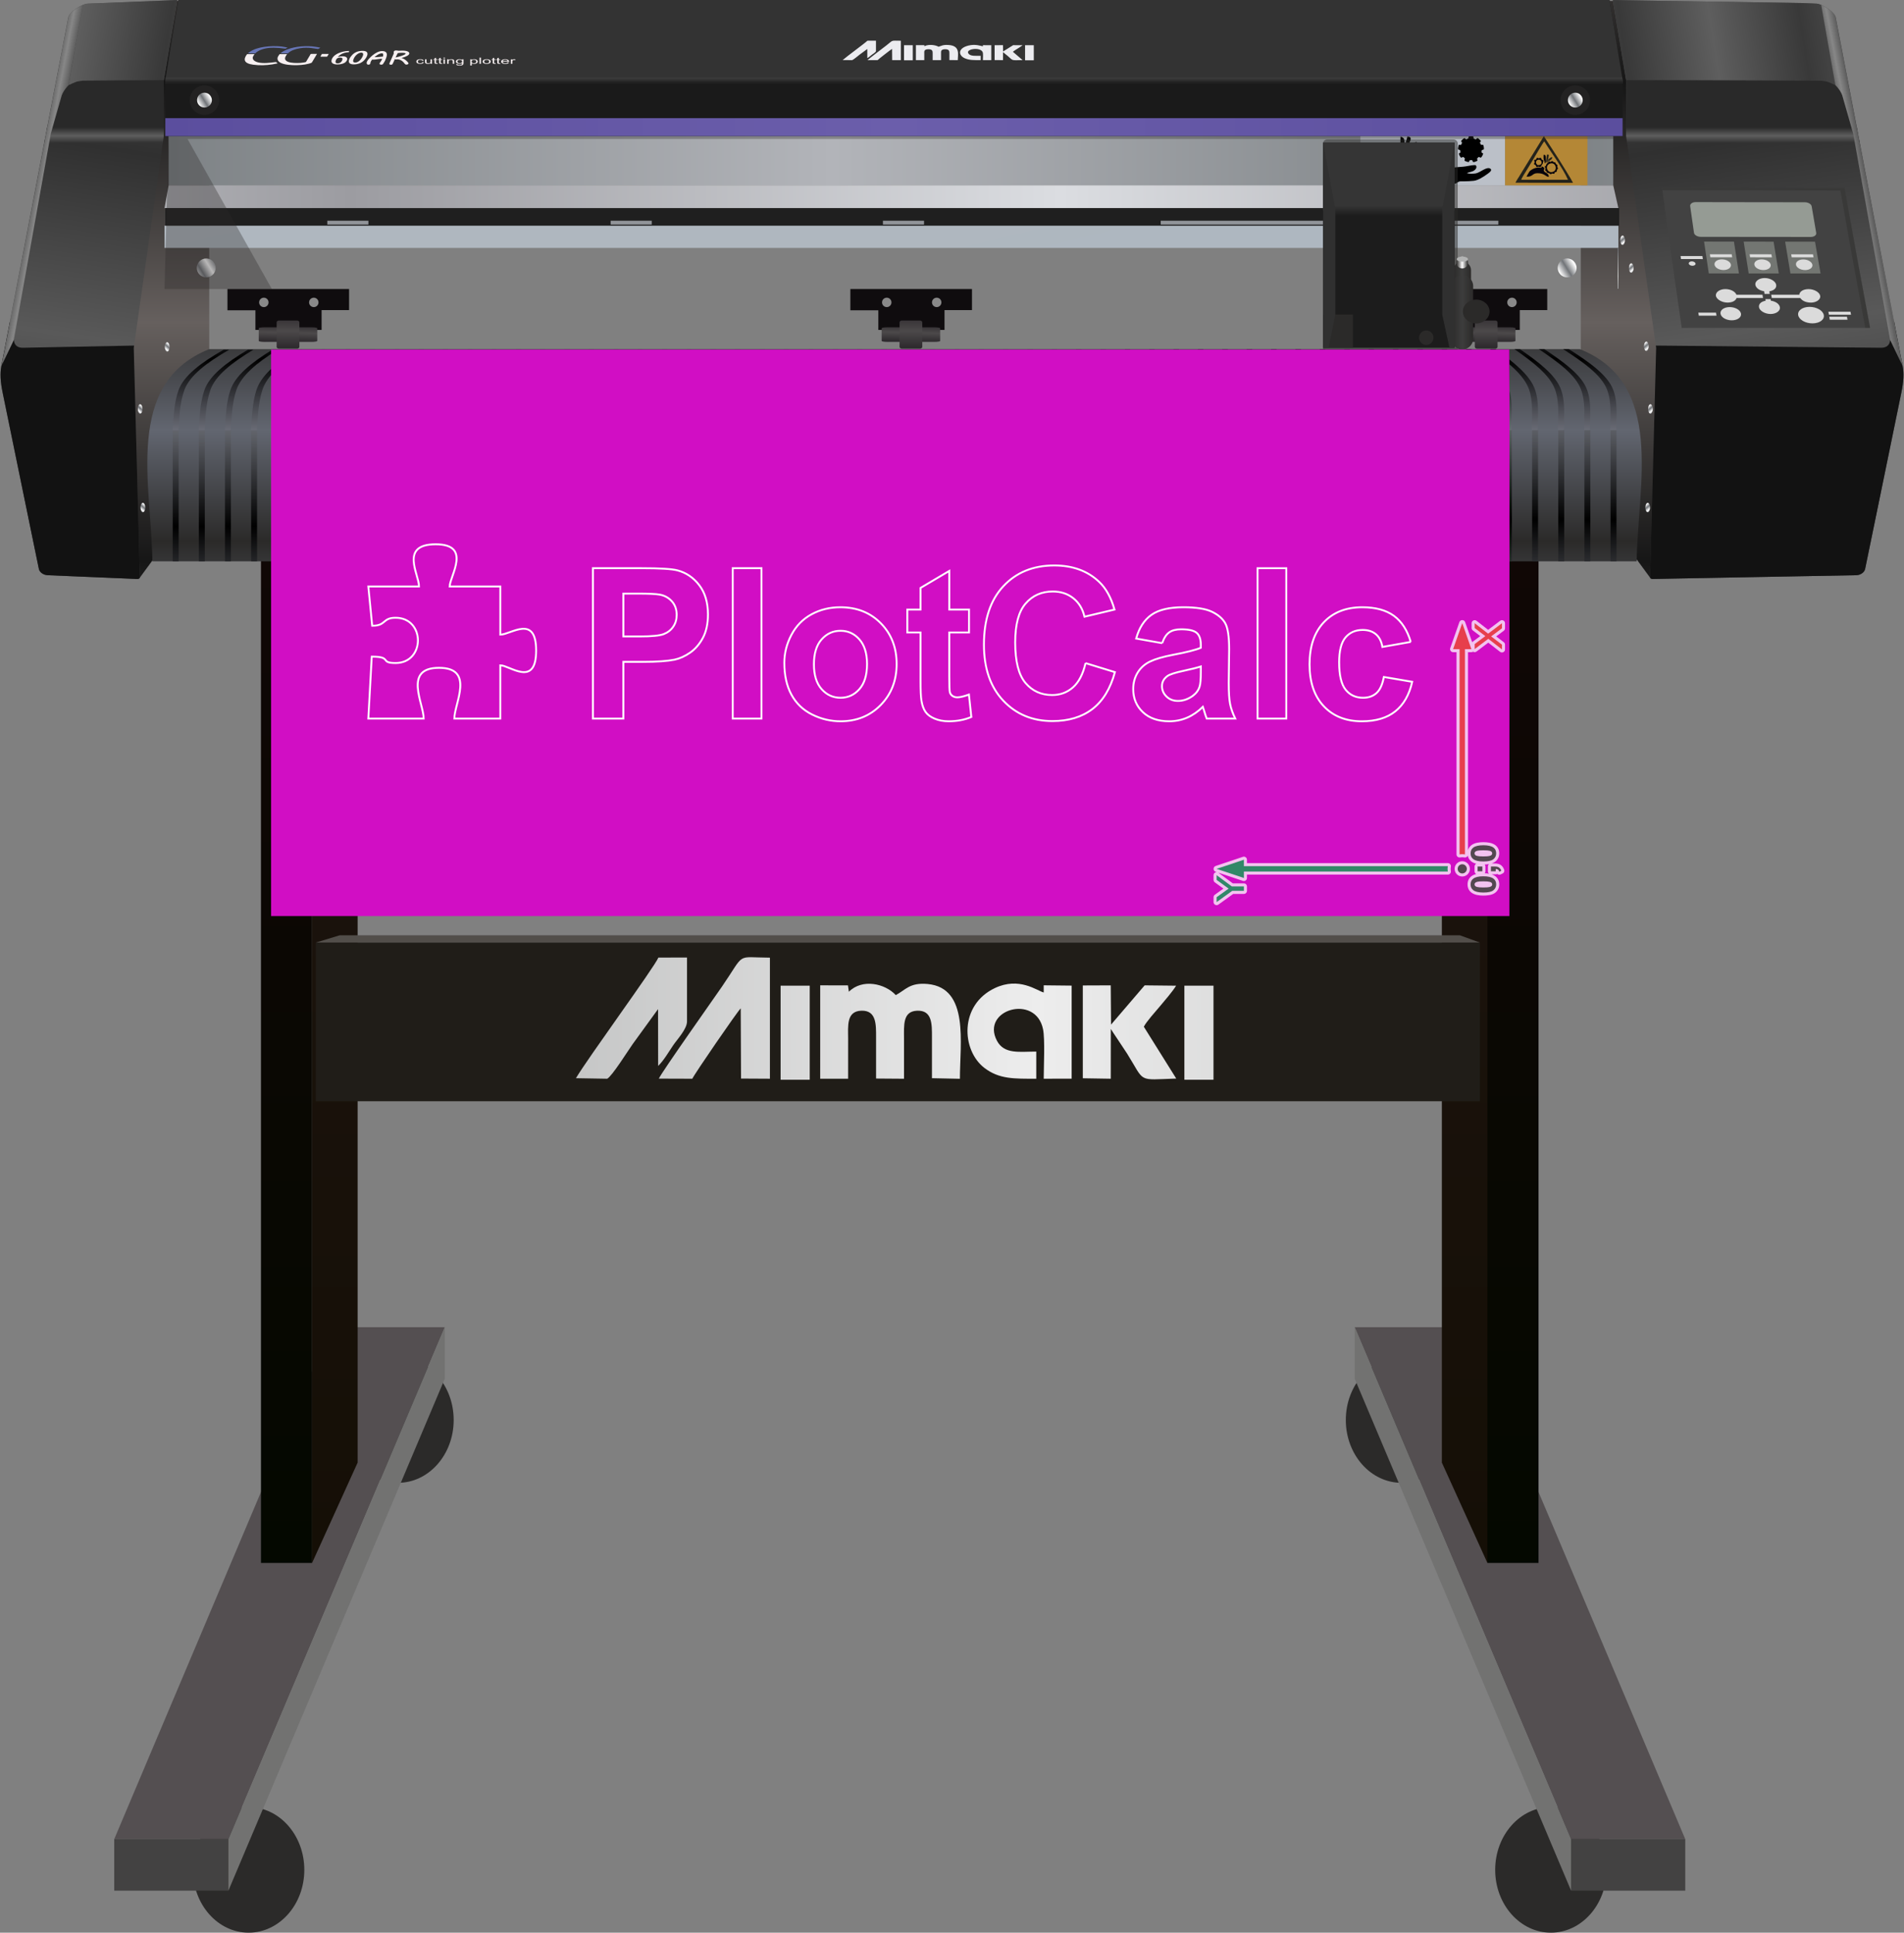 <!-- Creator: plotcalc.com 1000$ --><svg version="1.2" xmlns="http://www.w3.org/2000/svg" viewBox="-774604 -185067 1008611 1023365" xmlns:xlink="http://www.w3.org/1999/xlink"><rect x="-774604" y="-185067" width="1008611" height="1023365" fill="#808080" stroke="none"/><defs><linearGradient id="G1" x1="40403" x2="40403" y1="642521" y2="58735" spreadMethod="reflect" gradientUnits="userSpaceOnUse"><stop offset="0%" stop-color="rgba(4,8,0,1)"/><stop offset="100%" stop-color="rgba(17,7,6,1)"/></linearGradient><linearGradient id="G2" x1="13322" x2="13322" y1="642521" y2="58736" spreadMethod="reflect" gradientUnits="userSpaceOnUse"><stop offset="0%" stop-color="rgba(21,15,6,1)"/><stop offset="100%" stop-color="rgba(30,21,16,1)"/></linearGradient><linearGradient id="G3" x1="-636360" x2="-636360" y1="642521" y2="58735" spreadMethod="reflect" gradientUnits="userSpaceOnUse"><stop offset="0%" stop-color="rgba(4,8,0,1)"/><stop offset="100%" stop-color="rgba(17,7,6,1)"/></linearGradient><linearGradient id="G4" x1="-609279" x2="-609279" y1="642521" y2="58736" spreadMethod="reflect" gradientUnits="userSpaceOnUse"><stop offset="0%" stop-color="rgba(21,15,6,1)"/><stop offset="100%" stop-color="rgba(30,21,16,1)"/></linearGradient><linearGradient id="G5" x1="-524872" x2="-224751" y1="354210" y2="354210" spreadMethod="reflect" gradientUnits="userSpaceOnUse"><stop offset="0%" stop-color="rgba(189,190,190,1)"/><stop offset="100%" stop-color="rgba(237,237,237,1)"/></linearGradient><linearGradient id="G6" x1="92879" x2="92878" y1="112230" y2="-14477" spreadMethod="reflect" gradientUnits="userSpaceOnUse"><stop offset="0%" stop-color="rgba(22,22,22,1)"/><stop offset="100%" stop-color="rgba(102,96,94,1)"/></linearGradient><linearGradient id="G7" x1="-693864" x2="-693864" y1="112162" y2="-14546" spreadMethod="reflect" gradientUnits="userSpaceOnUse"><stop offset="0%" stop-color="rgba(22,22,22,1)"/><stop offset="100%" stop-color="rgba(102,96,94,1)"/></linearGradient><linearGradient id="G8" x1="37231" x2="-333763" y1="-101071" y2="-101071" spreadMethod="reflect" gradientUnits="userSpaceOnUse"><stop offset="0%" stop-color="rgba(123,128,131,1)"/><stop offset="100%" stop-color="rgba(178,180,185,1)"/></linearGradient><linearGradient id="G9" x1="-212725" x2="-588877" y1="-80891" y2="-80891" spreadMethod="reflect" gradientUnits="userSpaceOnUse"><stop offset="0%" stop-color="rgba(219,221,225,1)"/><stop offset="100%" stop-color="rgba(156,156,161,1)"/></linearGradient><linearGradient id="G10" x1="-271711" x2="-271711" y1="-38971" y2="-52729" spreadMethod="reflect" gradientUnits="userSpaceOnUse"><stop offset="0%" stop-color="rgba(213,214,212,1)"/><stop offset="100%" stop-color="rgba(112,115,119,1)"/></linearGradient><linearGradient id="G11" x1="-191456" x2="-382343" y1="185778" y2="-592342" spreadMethod="reflect" gradientUnits="userSpaceOnUse"><stop offset="0%" stop-color="rgba(172,183,193,1)"/><stop offset="100%" stop-color="rgba(180,183,188,1)"/></linearGradient><linearGradient id="G12" x1="-604938" x2="-608828" y1="-44261" y2="-41865" spreadMethod="reflect" gradientUnits="userSpaceOnUse"><stop offset="0%" stop-color="rgba(113,116,120,1)"/><stop offset="100%" stop-color="rgba(254,254,254,1)"/></linearGradient><linearGradient id="G13" x1="54647" x2="50756" y1="-44261" y2="-41865" spreadMethod="reflect" gradientUnits="userSpaceOnUse"><stop offset="0%" stop-color="rgba(113,116,120,1)"/><stop offset="100%" stop-color="rgba(254,254,254,1)"/></linearGradient><linearGradient id="G14" x1="-712742" x2="-727359" y1="-105766" y2="-6155" spreadMethod="reflect" gradientUnits="userSpaceOnUse"><stop offset="0%" stop-color="rgba(48,48,48,1)"/><stop offset="100%" stop-color="rgba(89,89,89,1)"/></linearGradient><linearGradient id="G15" x1="-718175" x2="-718174" y1="-117694" y2="-113183" spreadMethod="reflect" gradientUnits="userSpaceOnUse"><stop offset="0%" stop-color="rgba(41,41,41,1)"/><stop offset="100%" stop-color="rgba(94,94,94,1)"/></linearGradient><linearGradient id="G16" x1="-687363" x2="-733907" y1="-157174" y2="-164547" spreadMethod="reflect" gradientUnits="userSpaceOnUse"><stop offset="0%" stop-color="rgba(57,57,57,1)"/><stop offset="100%" stop-color="rgba(94,94,94,1)"/></linearGradient><linearGradient id="G17" x1="-734524" x2="-738569" y1="-161207" y2="-161969" spreadMethod="reflect" gradientUnits="userSpaceOnUse"><stop offset="0%" stop-color="rgba(94,94,94,1)"/><stop offset="100%" stop-color="rgba(135,135,135,1)"/></linearGradient><linearGradient id="G18" x1="111711" x2="126328" y1="-105766" y2="-6155" spreadMethod="reflect" gradientUnits="userSpaceOnUse"><stop offset="0%" stop-color="rgba(48,48,48,1)"/><stop offset="100%" stop-color="rgba(89,89,89,1)"/></linearGradient><linearGradient id="G19" x1="117144" x2="117144" y1="-117694" y2="-113183" spreadMethod="reflect" gradientUnits="userSpaceOnUse"><stop offset="0%" stop-color="rgba(41,41,41,1)"/><stop offset="100%" stop-color="rgba(94,94,94,1)"/></linearGradient><linearGradient id="G20" x1="86332" x2="132876" y1="-157174" y2="-164547" spreadMethod="reflect" gradientUnits="userSpaceOnUse"><stop offset="0%" stop-color="rgba(57,57,57,1)"/><stop offset="100%" stop-color="rgba(94,94,94,1)"/></linearGradient><linearGradient id="G21" x1="133493" x2="137538" y1="-161207" y2="-161969" spreadMethod="reflect" gradientUnits="userSpaceOnUse"><stop offset="0%" stop-color="rgba(94,94,94,1)"/><stop offset="100%" stop-color="rgba(135,135,135,1)"/></linearGradient><linearGradient id="G22" x1="-687023" x2="-301037" y1="-117752" y2="-117753" spreadMethod="reflect" gradientUnits="userSpaceOnUse"><stop offset="0%" stop-color="rgba(91,78,158,1)"/><stop offset="100%" stop-color="rgba(107,94,171,1)"/></linearGradient><linearGradient id="G23" x1="-595213" x2="-595213" y1="-185067" y2="-144369" spreadMethod="reflect" gradientUnits="userSpaceOnUse"><stop offset="0%" stop-color="rgba(51,51,51,1)"/><stop offset="100%" stop-color="rgba(51,51,51,1)"/></linearGradient><linearGradient id="G24" x1="-380295" x2="-380295" y1="-140799" y2="-143661" spreadMethod="reflect" gradientUnits="userSpaceOnUse"><stop offset="0%" stop-color="rgba(26,26,26,1)"/><stop offset="100%" stop-color="rgba(59,59,59,1)"/></linearGradient><linearGradient id="G25" x1="-667021" x2="-670074" y1="-132881" y2="-131001" spreadMethod="reflect" gradientUnits="userSpaceOnUse"><stop offset="0%" stop-color="rgba(113,116,120,1)"/><stop offset="100%" stop-color="rgba(254,254,254,1)"/></linearGradient><linearGradient id="G26" x1="59159" x2="56106" y1="-132881" y2="-131001" spreadMethod="reflect" gradientUnits="userSpaceOnUse"><stop offset="0%" stop-color="rgba(113,116,120,1)"/><stop offset="100%" stop-color="rgba(254,254,254,1)"/></linearGradient><linearGradient id="G27" x1="-294023" x2="-293852" y1="-8946" y2="-15701" spreadMethod="reflect" gradientUnits="userSpaceOnUse"><stop offset="0%" stop-color="rgba(76,73,74,1)"/><stop offset="100%" stop-color="rgba(31,27,32,1)"/></linearGradient><linearGradient id="G28" x1="-292823" x2="-292756" y1="-9906" y2="-22921" spreadMethod="reflect" gradientUnits="userSpaceOnUse"><stop offset="0%" stop-color="rgba(76,73,74,1)"/><stop offset="100%" stop-color="rgba(31,27,32,1)"/></linearGradient><linearGradient id="G29" x1="-623997" x2="-623826" y1="-8946" y2="-15701" spreadMethod="reflect" gradientUnits="userSpaceOnUse"><stop offset="0%" stop-color="rgba(76,73,74,1)"/><stop offset="100%" stop-color="rgba(31,27,32,1)"/></linearGradient><linearGradient id="G30" x1="-622797" x2="-622731" y1="-9906" y2="-22921" spreadMethod="reflect" gradientUnits="userSpaceOnUse"><stop offset="0%" stop-color="rgba(76,73,74,1)"/><stop offset="100%" stop-color="rgba(31,27,32,1)"/></linearGradient><linearGradient id="G31" x1="10714" x2="10885" y1="-8946" y2="-15701" spreadMethod="reflect" gradientUnits="userSpaceOnUse"><stop offset="0%" stop-color="rgba(76,73,74,1)"/><stop offset="100%" stop-color="rgba(31,27,32,1)"/></linearGradient><linearGradient id="G32" x1="11914" x2="11980" y1="-9906" y2="-22921" spreadMethod="reflect" gradientUnits="userSpaceOnUse"><stop offset="0%" stop-color="rgba(76,73,74,1)"/><stop offset="100%" stop-color="rgba(31,27,32,1)"/></linearGradient><linearGradient id="G33" x1="-761066" x2="-761065" y1="42645" y2="-16113" spreadMethod="reflect" gradientUnits="userSpaceOnUse"><stop offset="0%" stop-color="rgba(98,102,112,1)"/><stop offset="100%" stop-color="rgba(43,42,41,1)"/></linearGradient><linearGradient id="G34" x1="-1555570" x2="-1555852" y1="98001" y2="40332" spreadMethod="reflect" gradientUnits="userSpaceOnUse"><stop offset="0%" stop-color="rgba(0,0,0,1)"/><stop offset="100%" stop-color="rgba(111,114,122,1)"/></linearGradient><linearGradient id="G35" x1="-660207" x2="-660207" y1="5118" y2="42532" spreadMethod="reflect" gradientUnits="userSpaceOnUse"><stop offset="0%" stop-color="rgba(0,0,0,1)"/><stop offset="100%" stop-color="rgba(105,107,117,1)"/></linearGradient><linearGradient id="G36" x1="-700589" x2="-701555" y1="30943" y2="32133" spreadMethod="reflect" gradientUnits="userSpaceOnUse"><stop offset="0%" stop-color="rgba(113,116,120,1)"/><stop offset="100%" stop-color="rgba(254,254,254,1)"/></linearGradient><linearGradient id="G37" x1="-699139" x2="-700105" y1="83147" y2="84338" spreadMethod="reflect" gradientUnits="userSpaceOnUse"><stop offset="0%" stop-color="rgba(113,116,120,1)"/><stop offset="100%" stop-color="rgba(254,254,254,1)"/></linearGradient><linearGradient id="G38" x1="-686275" x2="-687241" y1="-1896" y2="-706" spreadMethod="reflect" gradientUnits="userSpaceOnUse"><stop offset="0%" stop-color="rgba(113,116,120,1)"/><stop offset="100%" stop-color="rgba(254,254,254,1)"/></linearGradient><linearGradient id="G39" x1="99921" x2="100888" y1="30943" y2="32133" spreadMethod="reflect" gradientUnits="userSpaceOnUse"><stop offset="0%" stop-color="rgba(113,116,120,1)"/><stop offset="100%" stop-color="rgba(254,254,254,1)"/></linearGradient><linearGradient id="G40" x1="98471" x2="99438" y1="83147" y2="84338" spreadMethod="reflect" gradientUnits="userSpaceOnUse"><stop offset="0%" stop-color="rgba(113,116,120,1)"/><stop offset="100%" stop-color="rgba(254,254,254,1)"/></linearGradient><linearGradient id="G41" x1="97741" x2="98707" y1="-2244" y2="-1053" spreadMethod="reflect" gradientUnits="userSpaceOnUse"><stop offset="0%" stop-color="rgba(113,116,120,1)"/><stop offset="100%" stop-color="rgba(254,254,254,1)"/></linearGradient><linearGradient id="G42" x1="89770" x2="90737" y1="-43677" y2="-42486" spreadMethod="reflect" gradientUnits="userSpaceOnUse"><stop offset="0%" stop-color="rgba(113,116,120,1)"/><stop offset="100%" stop-color="rgba(254,254,254,1)"/></linearGradient><linearGradient id="G43" x1="85167" x2="86133" y1="-58373" y2="-57183" spreadMethod="reflect" gradientUnits="userSpaceOnUse"><stop offset="0%" stop-color="rgba(113,116,120,1)"/><stop offset="100%" stop-color="rgba(254,254,254,1)"/></linearGradient><linearGradient id="G44" x1="-41748" x2="-41747" y1="-70886" y2="-76222" spreadMethod="reflect" gradientUnits="userSpaceOnUse"><stop offset="0%" stop-color="rgba(28,28,28,1)"/><stop offset="100%" stop-color="rgba(53,53,53,1)"/></linearGradient><linearGradient id="G45" x1="-4648" x2="0" y1="-37309" y2="-37309" spreadMethod="reflect" gradientUnits="userSpaceOnUse"><stop offset="0%" stop-color="rgba(43,42,41,1)"/><stop offset="100%" stop-color="rgba(61,61,61,1)"/></linearGradient><linearGradient id="G46" x1="-5781" x2="0" y1="-19692" y2="-19692" spreadMethod="reflect" gradientUnits="userSpaceOnUse"><stop offset="0%" stop-color="rgba(43,42,41,1)"/><stop offset="100%" stop-color="rgba(61,61,61,1)"/></linearGradient><linearGradient id="G47" x1="-3042" x2="0" y1="-46064" y2="-46064" spreadMethod="reflect" gradientUnits="userSpaceOnUse"><stop offset="0%" stop-color="rgba(43,42,41,1)"/><stop offset="100%" stop-color="rgba(254,254,254,1)"/></linearGradient><linearGradient id="GS1" x1="0" x2="0" y1="0" y2="25000" gradientUnits="userSpaceOnUse"><stop offset="25%" stop-color="rgba(0,0,0,.2)"/><stop offset="100%" stop-color="rgba(0,0,0,0)"/></linearGradient><linearGradient id="GS2" x1="0" x2="0" y1="300000" y2="100000" gradientUnits="userSpaceOnUse"><stop offset="0%" stop-color="rgba(0,0,0,.1)"/><stop offset="100%" stop-color="rgba(0,0,0,0)"/></linearGradient></defs><path id="theMotionPath" d="M0 0H-606000H0" /><g><path fill="rgba(43,42,41,1)" d="m-32183 600099c-16292 0-29499-14891-29499-33259 0-18369 13207-33260 29499-33260 16293 0 29500 14891 29500 33260 0 18368-13207 33259-29500 33259"/><path fill="rgba(43,42,41,1)" d="m46944 838298c-16293 0-29500-14891-29500-33259 0-18369 13207-33260 29500-33260 16292 0 29499 14891 29499 33260 0 18368-13207 33259-29499 33259"/><path fill="rgba(84,79,81,1)" d="m-56974 517694h60476l114631 271074h-60476z"/><path fill="url(#G1)" d="m40404 58735h-27082v583786h27082z"/><path fill="url(#G2)" d="m-10803 5602l24125 53133v583786l-24125-53133z"/><path fill="rgba(67,66,66,1)" d="m57657 788768h60476v27284h-60476z"/><path fill="rgba(114,114,113,1)" d="m57657 788768l-114631-271074v27284l114631 271074z"/><path fill="rgba(43,42,41,1)" d="m-563774 600099c16292 0 29499-14891 29499-33259 0-18369-13207-33260-29499-33260-16293 0-29500 14891-29500 33260 0 18368 13207 33259 29500 33259"/><path fill="rgba(43,42,41,1)" d="m-642900 838298c16292 0 29499-14891 29499-33259 0-18369-13207-33260-29499-33260-16293 0-29500 14891-29500 33260 0 18368 13207 33259 29500 33259"/><path fill="rgba(84,79,81,1)" d="m-538983 517694h-60475l-114632 271074h60476z"/><path fill="url(#G3)" d="m-636361 58735h27082v583786h-27082z"/><path fill="url(#G4)" d="m-585154 5602l-24125 53133v583786l24125-53133z"/><path fill="rgba(67,66,66,1)" d="m-653614 788768h-60476v27284h60476z"/><path fill="rgba(114,114,113,1)" d="m-653614 788768l114631-271074v27284l-114631 271074z"/><path fill="rgba(32,29,24,1)" d="m9353 398045h-616701v-84017h616701z"/><path fill="rgba(82,78,74,1)" d="m-1262 310178h-593401l-12685 3850h616701z"/><path fill="url(#G5)" d="m-324926 340056l-489-3370-14701-10-6 49445h14788c14-7072 22-14144 13-21216-8-6564-1040-14564 7017-14803 7945-236 7802 7225 7784 14101-19 7273-2 14549-2 21822l14805 107c0-7083 7-14155-1-21227-7-7109-737-14462 6889-14795 8067-352 7929 7072 7909 14093-21 7213-2 14427-2 21640l14806 310c1-18838 5056-48148-17104-50189-9500-874-11676 3154-16857 5883-5662-6147-17699-8891-24849-1791m99264 46065v-14380c-8804 0-16950 1563-20816-5705-8758-16467 20552-25090 24409-6115 1092 5370 358 19820 355 26200l14798-35v-49267l-14798-159 2 3799c-3633-972-12966-8451-25883-2336-19012 9000-17662 32972-5560 42256 7840 6015 15705 5742 27493 5742m-199939-55l17742 56c1049-2430 23953-35747 25638-37270l169 37181 15298 80v-64093c-18505-105-12728-3121-25407 15333-4699 6839-31776 45041-33440 48713m-43908-226l16551 281c2544-1260 11159-15049 13461-18275l13488-18587 44 30079c2794-2588 5768-7683 8014-10993 2028-2989 7283-8517 7283-12557v-33839l-15157 17c-2386 5476-37333 53146-43684 63874m268508 38l14808 243 26-26365c348 696 7265 10876 8630 13060 9703 15518 5109 13912 26033 13215l-17169-27438c1173-2492 6272-8155 8528-10837 2338-2782 6770-7903 8569-10899l-16658-181-17804 20786-168-20786-14796 59zm-160088 767h15428v-49792h-15428zm213894 0h15428v-49792h-15428z"/><path fill="url(#G6)" d="m127945 109935l-28236 11147-36929-50245v-255388l18018-12 54182 112691z"/><path fill="url(#G7)" d="m-728930 109866l28235 11147 36929-50245v-255388l-18018-11-54182 112690z"/><path fill="url(#G8)" d="m-685282-115226h765273v28312h-765273z"/><path fill="url(#G9)" d="m-687467-74868h770168l-2710-12046h-765273z"/><path fill="url(#G10)" d="m82701-53787v21761h-770168v-21761z"/><path fill="url(#G11)" d="m-687467-65580h770168v11793h-770168z"/><path fill="url(#G12)" d="m-665351-38203c2762 0 5000-2239 5000-5000 0-2762-2238-5000-5000-5000-2761 0-5000 2238-5000 5000 0 2761 2239 5000 5000 5000"/><path fill="url(#G13)" d="m55575-38203c2762 0 5000-2239 5000-5000 0-2762-2238-5000-5000-5000-2761 0-5000 2238-5000 5000 0 2761 2239 5000 5000 5000"/><path fill="rgba(187,192,200,1)" d="m22698-86914h-76664v-28317h76664z"/><path fill="rgba(180,135,54,1)" d="m22698-86914h43628v-28317h-43628z"/><path fill="rgba(36,35,27,1)" d="m58660-88279c-757-1677-6109-10188-7485-12420l-7946-12257-11228 18285c-714 1143-1237 2046-1936 3167-556 891-1491 2255-1856 3173 10137 86 20255 46 30451 52m-27439-1607c325-1047 2249-3994 2917-5088 1042-1706 2081-3419 3093-5110 807-1347 5631-9653 6224-10132 3797 6201 9794 14078 12558 20340-8199-2-16629-9-24792-10"/><path fill="rgba(7,4,11,1)" d="m45708-99632c-625 1308 88 493-1000 1245-130 492 107 291-243 474-362 1190 1 346-799 1066 298 1004 271-18 413 1018 140 1023-102-180-113 1066 2821 1427-1862 152 1541 1278 383 127 85-23 511 165 477 209 45-18 418 242 1155 806-558-197 346 299 1072-347-49-258 910-379 1049-132-279 133 1056 102 686-1680 46-470 1135-1058 567-505-162-433 546-1420 369-513-77 253 308-328-283-957-238-53-370-925-177-1167 610-433-360-1173-1032-788-116-417-646-946-932-929 208 596-1692-903-820 177-432 362-945 437-534 79-141-109-1016-260"/><path fill="rgba(7,4,11,1)" d="m43514-96050l-295-248c-36-32-255-470-1149-675l-73 659c-1162 126-426 113-1209-31-1077-198-3007 454-3880 1034-930 617-1094 640-1681 1650-469 806-847 1367-1201 2140 3525 160 2878-1850 5874-1828 3881 30 3979 1730 5935 1950 80-2160-1994-1979-2476-3057-424-950 121-424 155-1594"/><path fill="rgba(7,4,11,1)" d="m42125-97639c35-65 88-237 107-195 19 43 129-234 196-336 614-948-170 266 232-317 95-803 334-881 324-1589-1870-1054-518-579-1402-1446-2432 598-638 4-2058-10-604 1171 104 842-1399 1147 46 1033 204 512 180 1212-30 900-169-20-300 1029 913 806-857-610 404 236 409 274 99-16 393 287 730 749-120 296 620 934 642 317 202-378 1372-68 775 206-532 69 665 212 481-625 139-536 666-1096"/><path fill="rgba(180,135,54,1)" d="m46287-98375c-2661 1094-1281 5211 1655 4340 2899-860 1555-5660-1655-4340"/><path fill="rgba(180,135,54,1)" d="m39843-97663c3074 299 2368-2510 1101-2805-912-213-1638 293-1820 944-259 931 293 1349 719 1861"/><path fill="rgba(7,4,11,1)" d="m43581-99474c29 188 41 407 107 545 385 820-179-154 293 398 444-646 327-1578 296-2666-34-1200 85-1877-1176-1900-57 1799-195 2146 480 3623"/><path fill="rgba(36,35,27,1)" d="m45008-98949c170-239 140 30 223-481l546-2766c138-829 234-599-326-1104-644 292-275-556-701 782l-248 2451c32 1242-36 893 506 1118"/><path fill="rgba(36,35,27,1)" d="m45708-99632c1412-897 1973-1212 1991-2261-905 171-1593 576-2071 1348-242 390-211-490-165 447 42 869-57 124 245 466"/><path fill="rgba(0,0,0,1)" d="m-7108-87871h3750c133-136 14-30 225-207l619-434c1216-772 1833-508 3510-540 1630-32 3474-90 5076-267 2437-271 5589-2428 7210-3600 972-702 2917-2012 1520-2887-1866-1170-5295 2099-7598 2552-1094 214-3818 327-4747-189 1124-490 2663-636 3623-1208 863-514 2089-1850 1021-2949-1009-225-4102 432-5288 628-1877 310-3640 276-5504 507-2153 266-2679 1152-3715 2281-848 923-1786 2311-2492 3446 217 301 1003 1102 1363 1448 506 488 1117 1006 1427 1419m12783-25028h-2095c-919 1156 718 654-1535 1667-518-386-298-548-919-698-437 175-1460 1065-1732 1508 142 640 338 537 536 1080-287 296-439 635-585 1043l-1197-86c-198 548-437 1732-373 2381 1049 685 1152-296 1292 1734-627 255-1088 447-669 1253 1083 2086 979 1361 2077 1031 338 217 678 548 959 819-147 562-243 586-219 1237 466 208 1640 708 2258 663l513-984 1312-5c374 897 60 1575 2757 304l-209-1221c153-201 706-615 972-821 671 299 962 739 1471-48 298-461 744-1117 750-1784l-861-502c86-1924 337-1018 1258-1662 107-572-80-1773-324-2298-534-191-570-94-1121-44l-682-1166c617-873 869-886-78-1598-886-667-1059-1447-1952-131-2303-679-691-711-1604-1672m-1646 3152c-5052 946-3676 8264 1247 7508 1852-284 3447-2148 3102-4366-292-1884-2165-3551-4349-3142"/><path fill="rgba(0,0,0,1)" d="m-32150-105677c-563 994-1880 1441 30 3085-156 402-415 971-591 1350-2072 0-2059 388-2186 2080l-1215 613c-664-544-511-913-1643-899-1107 14-942 401-1631 861-1826-684-2089-813-4250-146-423 130-3502 1351-3754 1543-459 350-202-202-468 774-77 282-143 826-211 1199-313 1726-1178 5508-1240 6774 1431-705 3170-1932 4637-2772 2843-1627 1869-1837 5886-1420 2273 236 4598 235 6207 1318 878 592 3940 2752 4808 2976 827-2368-230-2799-2533-4639-1964-1569-2944-1820-1766-4961 50-575-588 97-450-2289 2082-375 1869-920 948-2190 505-1147 792-645 764-2433-13-899-161-2455-80-3267 58-585 1262-4078-1826-4590 0 2541-308 5032 564 7033m5595 1182c-730-910-545-1134-1774-698l-46 1618c-617 249-514 429-1060 484l-1290-33c-997 1356 328 792 229 2083-86 1112-971 876-1698 1263l-72 915 1407 643c44 2153-389 909-746 2012-389 1205 909 927 1788 881 530 1310 863 196 295 2186 218 182 559 479 770 626 1540-736 371-807 2337-481l498 1479 782 14c725-720 296-1533 1667-1440 1154 77 695 1394 2044 570l75-334c180-1803-352-354 654-1833l1681 368c879-2112-220-922-277-2116-53-1107 1027-1050 1670-1449 243-2326-754 308-1396-2719 343-310 1067-580 878-1214-269-909-834-513-1860-592-486-788-599-387-474-1225 237-1589 367-350-312-1407-1765 347-230 778-2549 420-144-548-147-942-579-1462-1302 34-677 17-1274 817-498 668-410 406-1368 624m-12097-3843c-393-497-299-825-946-803-961 32-477 664-714 1326-323 900-1198 1187-1708 1314-777 193-115-364-728 280-191 1096 67 346 488 1159 262 505 136 1126 213 1833-646 402-990 460-624 1420 343 389 893-273 1889 786 1074 1141 212 779 689 1861 1206 231 686 36 1521-687l1629 27c586 517 624 971 1519 550 26-55 40-205 47-177 6 28 33-132 42-177l133-691c550-1762 2136-1296 2343-1492 766-1426-327-481-545-2216-183-1466 1635-1988 245-2429-827-263-1436 276-2151-2057-163-534-211-1156-1127-349-880 776-880 382-2215 522m17119 12660l981-2005c11-84 50-103 77-153-219-6916-6546-6131-8254-3090-1832 3262 811 7117 4565 6590 1731-243 1923-1059 2631-1342m-16750-11036c-4008 1192-1946 6651 1567 5544 3596-1134 2022-6612-1567-5544m8780-2221l-970 611 75 4666c2989 745 930-1785 1560-3412 350-905 522 38 925-974 235-588-126-780-46-1464 63-541 392-758 536-1337 413-1651-433-1842-1706-1881-530 3348-994 1917-374 3791m967 1878l15 1506c497-166 1078-296 1592-500 658-261 863-661 1398-1045 1082-777 1821-1027 1359-2801-666 109-1825 670-2507 1039-1440 779-63 905-1857 1801"/><path fill="rgba(31,31,31,1)" d="m-687044-74868h770169v9288h-770169z"/><path fill="rgba(145,148,153,1)" d="m-159740-68193h178867v2043h-178867z"/><path fill="rgba(145,148,153,1)" d="m-306882-68193h21774v2043h-21774z"/><path fill="rgba(145,148,153,1)" d="m-451133-68193h21774v2043h-21774z"/><path fill="rgba(145,148,153,1)" d="m-601215-68193h21774v2043h-21774z"/><path fill="url(#G14)" d="m-700536 120194l-3216-121066 172-1208 220-1553 15535-109552-29-29119 57-344 1879-11354 5139-31044-39659 1600-7866 317c-623 25-1508 280-2499 700-158 67-318 137-481 212-3008 1386-6726 4109-7184 6494l-24941 129930-5439 28336-449 2336-4541 23658-41 212c-725 3779-576 8001 667 14047l19196 93381c392 1910 2537 3249 4711 3340l47041 1980c807 34 1764 68 1728-1303"/><path fill="url(#G15)" d="m-688363-109392l538-3793-4-4509h-61778l-1594 8302z"/><path fill="url(#G16)" d="m-687797-142648l1879-11354 5139-31044-39659 1600-7866 317c-623 25-1508 280-2499 700l-7441 42444c382 28 3953-2017 5427-2022 179 0 1718-240 1940-317z"/><path fill="rgba(41,41,41,1)" d="m-687829-117694h-58897l4792-16798c333-1166 1774-3710 3690-5493 382 28 3953-2017 5427-2022 179 0 1718-240 1940-317l43080-324-57 344z"/><path fill="rgba(18,18,18,1)" d="m-700536 120194l-3216-121066 172-1208-58890 1160c-2747 54-4577-1299-4807-4096l-2020-10105-4541 23658-41 212c-725 3779-576 8001 667 14047l19196 93381c392 1910 2537 3249 4711 3340l47041 1980c807 34 1764 68 1728-1303"/><path fill="url(#G17)" d="m-730750-182429c-158 67-318 137-480 212-3009 1386-6727 4109-7184 6494l-24942 129930-10428 54330 6507-13553 19558-109198 5785-20278c333-1166 1774-3710 3690-5493z"/><path fill="url(#G18)" d="m99506 120194l3215-121066-171-1208-221-1553-15535-109552 30-29119-57-344-1880-11354-5138-31044 100092 1600 7866 317c622 25 1507 280 2498 700 158 67 319 137 481 212 3009 1386 6726 4110 7184 6494l24941 129930 5440 28336 448 2336 4541 23658 41 212c726 3779 576 8001-667 14047l-19195 93381c-393 1910-2536 3300-4712 3340l-107474 1980c-807 15-1764 68-1727-1303"/><path fill="url(#G19)" d="m87332-109392l-538-3793 5-4509h122210l1594 8302z"/><path fill="url(#G20)" d="m86767-142648l-1880-11354-5138-31044 100092 1600 7866 317c622 25 1507 280 2498 700l7441 42444c-382 28-3952-2018-5426-2022-180 0-1719-240-1940-317z"/><path fill="rgba(41,41,41,1)" d="m86799-117694h119330l-4793-16798c-332-1166-1774-3710-3690-5493-382 28-3952-2018-5426-2022-180 0-1719-240-1940-317l-103513-324 57 344z"/><path fill="rgba(18,18,18,1)" d="m99506 120194l3215-121066-171-1208 119322 1160c2747 26 4578-1299 4807-4096l2020-10105 4541 23658 41 212c726 3779 576 8001-667 14047l-19195 93381c-393 1910-2536 3300-4712 3340l-107474 1980c-807 15-1764 68-1727-1303"/><path fill="url(#G21)" d="m190152-182429c158 67 318 137 481 212 3008 1386 6726 4110 7184 6494l24941 129930 10429 54330-6508-13553-19558-109198-5785-20278c-332-1166-1774-3710-3690-5493z"/><path fill="rgba(66,66,66,1)" d="m105809-85796c16100 30 32223 56 48334 82 16111 26 32245 45 48368 75 2198 12372 4409 24754 6663 37110 2256 12367 4555 24730 6866 37088-16630 0-33271 0-49890 0-16618 0-33260 0-49878 0-1804-12380-3608-24774-5344-37163-1736-12385-3450-24789-5119-37192"/><path fill="rgba(43,42,41,0.34)" d="m202511-85639c2198 12372 4409 24754 6663 37110 2256 12367 4555 24730 6866 37088-857 0-1714 0-2559 0-2255-12113-4504-24239-6697-36360-2192-12111-4341-24246-6494-36381-15717-22-31434-49-47151-75-15716-25-31433-44-47150-66-67-484-135-974-180-1473 16100 30 32223 56 48334 82 16111 26 32245 45 48368 75"/><path fill="rgba(149,155,148,1)" d="m123668-78048c9628 13 19268 34 28897 45 9628 11 19268 24 28907 37 1793 2 3432 973 3631 2149 793 4691 1581 9392 2401 14082 206 1177-1105 2137-2909 2134-9707-12-19426-18-29133-29-9696-11-19415-24-29122-30-1793-1-3416-967-3585-2149-676-4699-1343-9400-2018-14097-171-1184 1150-2144 2931-2142"/><path fill="rgba(115,118,114,1)" d="m128099-57139c5276 0 10553 7 15829 14 868 5622 1737 11243 2627 16856-5333-7-10643-7-15953-7-846-5621-1669-11235-2503-16863"/><path fill="rgba(219,219,219,1)" d="m131177-50433c3856 0 7700 8 11567 8 68 535 147 1063 248 1591-3867 0-7723-8-11579-15-90-528-157-1056-236-1584"/><path fill="rgba(219,219,219,1)" d="m138392-42083c2396 4 4149-1264 3913-2825-237-1562-2390-2826-4781-2826-2390 0-4121 1264-3889 2826 231 1561 2362 2822 4757 2825"/><path fill="rgba(115,118,114,1)" d="m149081-57125c5276 8 10553 15 15840 23 925 5621 1838 11235 2763 16848-5322-7-10632-7-15954-15-879-5613-1770-11227-2649-16856"/><path fill="rgba(219,219,219,1)" d="m152238-50418c3844 8 7700 8 11545 8 90 535 169 1063 270 1591-3867 0-7723-8-11579-8-79-528-158-1056-236-1591"/><path fill="rgba(219,219,219,1)" d="m159521-42075c2401 3 4132-1257 3878-2818-253-1562-2401-2822-4791-2826-2391-3-4115 1257-3868 2818 248 1562 2379 2822 4781 2826"/><path fill="rgba(115,118,114,1)" d="m171043-57102c5277 7 10553 15 15830 22 970 5614 1939 11228 2931 16834-5321 0-10643 0-15953-8-936-5613-1872-11227-2808-16848"/><path fill="rgba(219,219,219,1)" d="m174245-50395c3856 0 7701 7 11557 0 90 535 180 1063 282 1591-3868 0-7712 0-11568-8-101-528-180-1056-271-1583"/><path fill="rgba(219,219,219,1)" d="m181619-42060c2396 3 4121-1253 3856-2811-265-1558-2430-2822-4826-2826-2395-3-4120 1261-3856 2819 265 1557 2430 2814 4826 2818"/><path fill="rgba(219,219,219,1)" d="m163332-18802c3066 0 5248-1744 4938-3569-310-1826-2300-3094-4792-3480-45-268-90-543-135-818-925 0-1838 0-2762 0 45 282 90 565 146 840-2288 417-3822 1636-3529 3450 293 1814 3067 3577 6134 3577"/><path fill="rgba(219,219,219,1)" d="m184720-24832c2739 0 5242-1595 4893-3569-350-1975-3253-3577-6134-3577-2880 0-4780 1279-4938 2967-4961-8-9922-8-14860-8 102 588 192 1175 282 1755 5029 0 10057 8 15108 8 970 1412 2909 2424 5649 2424"/><path fill="rgba(219,219,219,1)" d="m159036-29026c-4611 0-9200 0-13789 0-710-1688-3010-2967-5896-2967-2887 0-5282 1591-4972 3569 310 1978 3337 3577 6088 3577 2751 0 4329-1012 4848-2424 4668 7 9335 7 14014 7-113-587-203-1175-293-1762"/><path fill="rgba(219,219,219,1)" d="m160130-29450c924 0 1838 0 2751 0-68-453-147-907-214-1361 2345-379 3929-1639 3630-3465-299-1825-3050-3576-6088-3576-3039 0-5232 1755-4939 3569 294 1814 2222 3041 4646 3450 67 461 146 922 214 1383"/><path fill="rgba(219,219,219,1)" d="m142778-15464c2999 0 5186-1565 4882-3495-304-1929-2976-3502-5975-3502-2999 0-5181 1562-4882 3495 298 1933 2976 3502 5975 3502"/><path fill="rgba(219,219,219,1)" d="m185509-13843c3765 0 6449-1955 6020-4372-428-2416-3810-4364-7554-4364-3743 0-6437 1944-6020 4364 417 2420 3788 4372 7554 4372"/><path fill="rgba(219,219,219,1)" d="m115652-49481c3855 7 7700 7 11567 7 68 536 136 1064 237 1592-3867 0-7723-8-11579-8-90-528-158-1056-225-1591"/><path fill="rgba(219,219,219,1)" d="m121943-44336c992 0 1730-520 1635-1167-96-647-987-1167-1973-1167-987 0-1703 520-1613 1167 90 647 959 1167 1951 1167"/><path fill="rgba(219,219,219,1)" d="m193942-19999c3901 0 7802 0 11714 0 90 535 181 1063 282 1591-3901 0-7802 0-11703 0-113-536-192-1056-293-1591"/><path fill="rgba(219,219,219,1)" d="m194416-17375c3111 0 6246 0 9369 0 90 528 191 1056 293 1584-3123 0-6257 0-9381 0-101-528-191-1056-281-1584"/><path fill="rgba(219,219,219,1)" d="m125066-19509c3123 0 6246 0 9369 0 79 536 169 1064 237 1591-3123 0-6246 0-9369 0-79-527-158-1055-237-1591"/><path fill="rgba(26,26,26,1)" d="m-687023-113006v-29642l6977-42419h758018l6977 42419v29642z"/><path fill="url(#G22)" d="m-687023-113006v-9493h771972v9493z"/><path fill="url(#G23)" d="m-687023-140799v-1849l6977-42419h758018l6977 42419v1849z"/><path fill="url(#G24)" d="m-687023-140799v-1849l283-1721h771406l283 1721v1849z"/><path fill="rgba(43,42,41,0.33)" d="m-687467-32026h56877l-44686-79454h-10006z"/><path fill="rgba(43,42,41,0.33)" d="m-685282-113006v1526h770231v-1526z"/><path fill="rgba(43,42,41,0.54)" d="m-666292-124253c4306 0 7797-3492 7797-7798 0-4307-3491-7798-7797-7798-4307 0-7798 3491-7798 7798 0 4306 3491 7798 7798 7798"/><path fill="url(#G25)" d="m-666292-128127c2167 0 3924-1757 3924-3924 0-2167-1757-3924-3924-3924-2168 0-3924 1757-3924 3924 0 2167 1756 3924 3924 3924"/><path fill="rgba(43,42,41,0.54)" d="m59888-124253c4306 0 7798-3492 7798-7798 0-4307-3492-7798-7798-7798-4307 0-7798 3491-7798 7798 0 4306 3491 7798 7798 7798"/><path fill="url(#G26)" d="m59888-128127c2167 0 3924-1757 3924-3924 0-2167-1757-3924-3924-3924-2167 0-3924 1757-3924 3924 0 2167 1757 3924 3924 3924"/><path fill="rgba(15,12,14,1)" d="m-324139-20761v-11265h64426v11156h-14552v10499h-13626h-21431v-10390z"/><path fill="rgba(137,137,137,1)" d="m-278400-22444c1381 0 2500-1120 2500-2500 0-1381-1119-2500-2500-2500-1381 0-2500 1119-2500 2500 0 1380 1119 2500 2500 2500"/><path fill="rgba(137,137,137,1)" d="m-304865-22444c1381 0 2500-1120 2500-2500 0-1381-1119-2500-2500-2500-1380 0-2500 1119-2500 2500 0 1380 1120 2500 2500 2500"/><path fill="url(#G27)" d="m-304575-4051h25029c1641 0 2984-223 2984-497v-6725c0-274-1343-498-2984-498h-25029c-1641 0-2984 224-2984 498v6725c0 274 1343 497 2984 497"/><path fill="url(#G28)" d="m-296921-474h9721c637 0 1159-431 1159-958v-12957c0-527-522-958-1159-958h-9721c-637 0-1159 431-1159 958v12957c0 527 522 958 1159 958"/><path fill="rgba(15,12,14,1)" d="m-654114-20761v-11265h64426v11156h-14552v10499h-13626h-21431v-10390z"/><path fill="rgba(137,137,137,1)" d="m-608375-22444c1381 0 2500-1120 2500-2500 0-1381-1119-2500-2500-2500-1380 0-2500 1119-2500 2500 0 1380 1120 2500 2500 2500"/><path fill="rgba(137,137,137,1)" d="m-634839-22444c1381 0 2500-1120 2500-2500 0-1381-1119-2500-2500-2500-1381 0-2500 1119-2500 2500 0 1380 1119 2500 2500 2500"/><path fill="url(#G29)" d="m-634550-4051h25030c1641 0 2983-223 2983-497v-6725c0-274-1342-498-2983-498h-25030c-1641 0-2984 224-2984 498v6725c0 274 1343 497 2984 497"/><path fill="url(#G30)" d="m-626896-474h9721c638 0 1159-431 1159-958v-12957c0-527-521-958-1159-958h-9721c-637 0-1158 431-1158 958v12957c0 527 521 958 1158 958"/><path fill="rgba(15,12,14,1)" d="m-19403-20761v-11265h64426v11156h-14552v10499h-13626h-21431v-10390z"/><path fill="rgba(137,137,137,1)" d="m26337-22444c1380 0 2500-1120 2500-2500 0-1381-1120-2500-2500-2500-1381 0-2500 1119-2500 2500 0 1380 1119 2500 2500 2500"/><path fill="rgba(137,137,137,1)" d="m-128-22444c1381 0 2500-1120 2500-2500 0-1381-1119-2500-2500-2500-1381 0-2500 1119-2500 2500 0 1380 1119 2500 2500 2500"/><path fill="url(#G31)" d="m161-4051h25030c1641 0 2983-223 2983-497v-6725c0-274-1342-498-2983-498h-25030c-1641 0-2983 224-2983 498v6725c0 274 1342 497 2983 497"/><path fill="url(#G32)" d="m7815-474h9722c637 0 1158-431 1158-958v-12957c0-527-521-958-1158-958h-9722c-637 0-1158 431-1158 958v12957c0 527 521 958 1158 958"/><path fill="url(#G33)" d="m-693864 112162h786260c557-40442 15203-94245-30099-112347h-726063c-45302 18102-30656 71905-30098 112347"/><path fill="url(#G34)" d="m-683117 112162h3145v-69690h-3145zm13848 0h3145v-69690h-3145zm13849 0h3144v-69690h-3144zm13848 0h3145v-69690h-3145zm13849 0h3144v-69690h-3144zm13848 0h3145v-69690h-3145zm13848 0h3145v-69690h-3145zm13849 0h3145v-69690h-3145zm13848 0h3145v-69690h-3145zm13849 0h3144v-69690h-3144zm13848 0h3145v-69690h-3145zm13849 0h3144v-69690h-3144zm13848 0h3145v-69690h-3145zm13849 0h3144v-69690h-3144zm13848 0h3145v-69690h-3145zm13849 0h3144v-69690h-3144zm13848 0h3145v-69690h-3145zm13848 0h3145v-69690h-3145zm13849 0h3145v-69690h-3145zm13848 0h3145v-69690h-3145zm13849 0h3145v-69690h-3145zm13848 0h3145v-69690h-3145zm13849 0h3144v-69690h-3144zm13848 0h3145v-69690h-3145zm13849 0h3144v-69690h-3144zm13848 0h3145v-69690h-3145zm13848 0h3145v-69690h-3145zm13849 0h3145v-69690h-3145zm13848 0h3145v-69690h-3145zm13849 0h3144v-69690h-3144zm13848 0h3145v-69690h-3145zm13849 0h3144v-69690h-3144zm13848 0h3145v-69690h-3145zm13849 0h3144v-69690h-3144zm13848 0h3145v-69690h-3145zm13848 0h3145v-69690h-3145zm13849 0h3145v-69690h-3145zm13848 0h3145v-69690h-3145zm13849 0h3145v-69690h-3145zm13848 0h3145v-69690h-3145zm13849 0h3145v-69690h-3145zm13848 0h3145v-69690h-3145zm13849 0h3144v-69690h-3144zm13848 0h3145v-69690h-3145zm13849 0h3144v-69690h-3144zm13848 0h3145v-69690h-3145zm13848 0h3145v-69690h-3145zm13849 0h3145v-69690h-3145zm13848 0h3145v-69690h-3145zm13849 0h3144v-69690h-3144zm13848 0h3145v-69690h-3145zm13849 0h3144v-69690h-3144zm13848 0h3145v-69690h-3145zm13849 0h3144v-69690h-3144zm13848 0h3145v-69690h-3145zm13848 0h3145v-69690h-3145z"/><path fill="url(#G35)" d="m-656120 95c918 0 1913 0 2907 0-12314 7111-20979 13867-23709 21327-2511 6858-2601 14210-3136 21314-1071 0-2141 0-3059 0 535-7104 625-14456 3136-21314 2730-7460 11472-14216 23861-21327m12849-5c918 0 1912 0 2907 0-11855 7116-20190 13896-22792 21332-2406 6876-2524 14210-3059 21314-1071 0-2141 0-3136 0 536-7104 653-14438 3059-21314 2602-7436 11090-14216 23021-21332m12926 0c917 0 1912 0 2906 0-11472 7116-19440 13930-21950 21332-2339 6896-2448 14210-2983 21314-1071 0-2141 0-3136 0 536-7104 644-14418 2983-21314 2510-7402 10631-14216 22180-21332m12848 0c995 0 1989 0 2983 0-11013 7116-18725 13952-21108 21332-2234 6913-2371 14210-2907 21314-1071 0-2141 0-3136 0 536-7104 674-14401 2907-21314 2383-7380 10172-14216 21261-21332m12926 0c917 0 1912 0 2906 0-10554 7116-17897 13984-20191 21332-2164 6932-2294 14210-2830 21314-1070 0-2141 0-3136 0 536-7104 666-14382 2830-21314 2295-7348 9713-14216 20421-21332m12925 0c918 0 1912 0 2906 0-10172 7116-17249 13980-19426 21332-2054 6936-2141 14210-2677 21314-1070 0-2141 0-3135 0 535-7104 696-14367 2753-21314 2169-7327 9331-14216 19579-21332m12849 0c918 0 1912 0 2983 0-9790 7116-16497 14011-18585 21332-1984 6953-2142 14210-2601 21314-1070 0-2141 0-3135 0 535-7104 689-14350 2677-21314 2082-7298 8871-14216 18661-21332m12925 0c918 0 1912 0 2906 0-9330 7116-15702 14031-17667 21332-1875 6968-2065 14210-2524 21314-1070 0-2141 0-3135 0 459-7104 648-14346 2524-21314 1965-7301 8489-14216 17896-21332m12925 0c918 0 1913 0 2907 0-8872 7116-14989 14071-16826 21332-1769 6992-1989 14210-2447 21314-1071 0-2142 0-3136 0 459-7104 642-14330 2447-21314 1880-7274 8031-14216 17055-21332m12849 0c918 0 1912 0 2906 0-8412 7116-14192 14089-15908 21332-1659 7005-1911 14210-2371 21314-1070 0-2141 0-3135 0 459-7104 675-14317 2371-21314 1757-7256 7571-14216 16137-21332m12926 0c917 0 1912 0 2906 0-8031 7116-13435 14113-15067 21332-1587 7019-1835 14210-2294 21314-1071 0-2142 0-3136 0 459-7104 671-14302 2294-21314 1674-7231 7190-14216 15297-21332m12925 0c918 0 1912 0 2906 0-7648 7116-12786 14110-14302 21332-1474 7022-1682 14210-2141 21314-1071 0-2142 0-3136 0 459-7104 705-14291 2218-21314 1553-7215 6730-14216 14455-21332m12849 0c917 0 1912 0 2906 0-7113 7116-11950 14132-13384 21332-1401 7034-1606 14210-2065 21314-1071 0-2142 0-3136 0 459-7104 702-14277 2141-21314 1472-7193 6272-14216 13538-21332m12925 0c994 0 1988 0 2983 0-6731 7116-11228 14146-12543 21332-1290 7045-1606 14210-1989 21314-1070 0-2141 0-3212 0 383-7104 662-14275 1989-21314 1355-7196 5889-14216 12772-21332m12849 0c994 0 2065 0 3059 0-6348 7116-10467 14165-11702 21332-1215 7056-1529 14210-1912 21314-1070 0-2141 0-3212 0 383-7104 660-14264 1912-21314 1275-7177 5430-14216 11855-21332m13001 0c918 0 1913 0 2907 0-5889 7116-9667 14176-10784 21332-1103 7064-1453 14210-1836 21314-1070 0-2141 0-3135 0 382-7104 695-14255 1835-21314 1157-7164 5048-14216 11013-21332m12926 0c918 0 1912 0 2906 0-5507 7116-8905 14191-9942 21332-1029 7074-1377 14210-1760 21314-1070 0-2141 0-3135 0 382-7104 693-14245 1759-21314 1077-7148 4589-14216 10172-21332m12849 0c917 0 1912 0 2906 0-4971 7116-8104 14200-9025 21332-915 7081-1300 14210-1682 21314-1071 0-2142 0-3136 0 382-7104 730-14238 1682-21314 961-7138 4130-14216 9255-21332m12925 0c918 0 1912 0 2906 0-4589 7116-7415 14202-8260 21332-839 7083-1147 14210-1529 21314-1071 0-2142 0-3136 0 382-7104 729-14229 1606-21314 882-7126 3671-14216 8413-21332m12925 0c918 0 1912 0 2907 0-4207 7116-6691 14209-7419 21332-725 7088-1147 14210-1453 21314-1071 0-2142 0-3136 0 306-7104 690-14229 1453-21314 768-7128 3365-14216 7648-21332m12849 0c918 0 1912 0 2906 0-3747 7116-5850 14219-6501 21332-649 7095-1070 14210-1376 21314-1071 0-2142 0-3136 0 306-7104 689-14223 1377-21314 689-7118 2906-14216 6730-21332m12925 0c918 0 1912 0 2907 0-3366 7116-5124 14223-5660 21332-535 7098-994 14210-1300 21314-1071 0-2142 0-3136 0 306-7104 727-14219 1300-21314 575-7113 2448-14216 5889-21332m12849 0c994 0 1989 0 2983 0-2906 7116-4360 14228-4818 21332-459 7103-918 14210-1224 21314-1071 0-2142 0-3136 0 306-7104 727-14213 1224-21314 497-7106 1988-14216 4971-21332m12925 0c918 0 1912 0 2907 0-2448 7116-3557 14230-3901 21332-344 7104-841 14210-1147 21314-1071 0-2142 0-3136 0 306-7104 765-14211 1147-21314 383-7104 1530-14216 4130-21332m12926 0c918 0 1912 0 2906 0-2065 7116-2868 14229-3136 21332-267 7104-688 14210-994 21314-1071 0-2141 0-3136 0 306-7104 765-14208 1071-21314 306-7101 1147-14216 3289-21332m12849 0c917 0 1988 0 2982 0-1682 7116-2141 14229-2294 21332-153 7104-688 14210-918 21314-1071 0-2141 0-3136 0 230-7104 842-14207 995-21314 153-7102 688-14216 2371-21332m12925 0c918 0 1912 0 2906 0-1224 7116-1300 14228-1377 21332-76 7106-611 14210-841 21314-1071 0-2141 0-3136 0 230-7104 765-14208 842-21314 76-7104 306-14216 1606-21332m12925 0c994 0 1989 0 2983 0-765 7116-574 14225-535 21327 38 7105-536 14211-765 21319-1071 0-2142 0-3212 0 229-7104 803-14214 764-21319-38-7102-153-14211 765-21327m12849 0c994 0 1988 0 2983 0-306 7116 267 14216 382 21327 115 7104-459 14211-688 21319-1071 0-2142 0-3212 0 229-7108 803-14215 688-21319-115-7111-612-14211-153-21327m13002 9c917 0 1912 0 2906 0 77 7107 994 14201 1224 21318 229 7100-383 14211-612 21319-1071 0-2142 0-3136 0 229-7108 841-14219 612-21319-230-7117-994-14211-994-21318m12849-9c994 0 1988 0 2982 0 459 7108 1682 14203 1989 21323 306 7102-230 14215-459 21323-1071 0-2142 0-3136 0 230-7108 841-14221 536-21323-307-7126-1454-14215-1912-21323m12925-4c918 0 1912 0 2906-4 918 7107 2484 14199 2906 21327 420 7097-229 14219-382 21327-1071 0-2141 0-3136 0 153-7108 879-14231 459-21323-422-7140-1912-14220-2753-21327m12925-9c918 0 1912 0 2906 0 1377 7108 3209 14182 3748 21332 534 7090-153 14219-306 21327-1071 0-2141 0-3136 0 153-7108 802-14234 306-21327-499-7144-2294-14224-3518-21332m12849-8c994 0 1988 0 2983 0 1759 7112 3934 14174 4588 21335 648 7084-76 14220-229 21332-1071 0-2141 0-3136 0 153-7112 840-14245 230-21332-616-7154-2754-14223-4436-21335m12925-13c918 0 1912 0 2906 0 2219 7112 4774 14163 5507 21340 724 7081 0 14228-153 21340-1071 0-2141 0-3135 0 152-7112 838-14256 152-21340-694-7169-3135-14228-5277-21340m12926-13c917 0 1912 0 2906 0 2600 7116 5497 14153 6348 21349 836 7072 76 14228-77 21344-1071 0-2141 0-3136 0 153-7116 876-14268 77-21344-811-7187-3595-14233-6118-21349m12848-9c918-4 1912-4 2983-4 3059 7116 6258 14138 7189 21353 912 7069 153 14237 0 21353-1070 0-2141 0-3135 0 153-7116 874-14280 0-21349-892-7209-4054-14236-7037-21353m12926-17c917 0 1912 0 2906-4 3518 7120 6983 14141 8030 21361 1025 7066 230 14241 153 21362-1070 0-2141 0-3135 0 76-7121 910-14295-77-21357-1009-7225-4512-14241-7877-21362m12925-13c918-4 1912-4 2906-4 3901 7120 7744 14124 8872 21370 1099 7056 306 14245 229 21366-1070 0-2141 0-3135 0 76-7121 832-14305-230-21366-1087-7231-4818-14245-8642-21366m12849-17c918 0 1912 0 2906-4 4359 7125 8541 14110 9790 21378 1210 7044 382 14250 306 21375-1071 0-2142 0-3136 0 76-7125 868-14321-306-21375-1207-7252-5277-14249-9560-21374m12925-17c918 0 1912 0 2906-4 4742 7129 9300 14094 10631 21387 1284 7037 459 14254 383 21383-1071 0-2142 0-3136 0 76-7129 865-14340-383-21383-1289-7281-5736-14258-10401-21383m12925-17c995 0 1989-4 2983-4 5201 7128 10020 14078 11472 21395 1395 7028 536 14263 459 21392-1071 0-2141 0-3212 0 76-7129 900-14358-459-21392-1410-7300-6195-14262-11243-21391m12849-17c994 0 1989-5 2983-5 5659 7134 10853 14055 12390 21405 1467 7015 612 14266 535 21400-1071 0-2141 0-3212 0 77-7134 896-14374-535-21400-1494-7331-6654-14267-12161-21400m13002-18c918-4 1912-4 2906-4 6042 7138 11500 14064 13155 21413 1578 7010 688 14271 688 21409-1070 0-2141 0-3135 0 0-7138 929-14398-612-21409-1617-7357-7037-14275-13002-21409m12849-17c918 0 1988 0 2982-4 6425 7138 12256 14038 13996 21421 1651 7001 765 14280 765 21418-1070 0-2141 0-3135 0 0-7138 925-14416-689-21418-1702-7386-7495-14279-13919-21417m12925-13c918-4 1912-4 2906-4 6884 7142 13050 14020 14914 21426 1759 6989 841 14284 841 21426-1070 0-2141 0-3135 0 0-7142 881-14430-842-21422-1821-7390-7877-14284-14684-21426m12925-17c918 0 1912-4 2907-4 7342 7142 13802 13992 15755 21434 1829 6974 917 14288 917 21435-1070 0-2141 0-3135 0 0-7142 876-14449-918-21431-1909-7425-8337-14292-15526-21434m12849-13c918 0 1912-4 2906-4 7801 7146 14594 13972 16673 21443 1936 6956 995 14292 995 21439-1071 0-2142 0-3136 0 0-7147 908-14471-994-21439-2034-7450-8796-14292-16444-21439m12925-13c918 0 1912-4 2907-4 8183 7146 15346 13942 17514 21447 2007 6948 1071 14301 1071 21448-1071 0-2142 0-3136 0 0-7147 936-14500-1071-21443-2169-7506-9178-14301-17285-21448m12926-13c918 0 1912 0 2906-4 8566 7151 15991 13952 18279 21456 2115 6937 1147 14305 1224 21452-1071 0-2142 0-3136 0 0-7147 964-14523-1147-21448-2298-7535-9637-14305-18126-21456m12849-12c917 0 1912 0 2906 0 9025 7154 16816 13920 19196 21464 2184 6919 1224 14305 1301 21452-1071 0-2142 0-3136 0-76-7147 957-14541-1224-21452-2389-7573-10095-14310-19043-21464m12925-5c918 0 1912 0 2906 0 9484 7155 17528 13894 20038 21465 2288 6900 1300 14305 1377 21456-1071 0-2142 0-3136 0-76-7151 911-14556-1377-21456-2510-7571-10477-14310-19808-21465m12849-4c994 0 1988-4 2982-4 9866 7155 18275 13856 20880 21469 2354 6880 1376 14309 1453 21460-1071 0-2142 0-3136 0-76-7151 903-14576-1453-21460-2603-7609-10937-14310-20726-21465m12925-9c918 0 1912 0 2906 0 10325 7155 19062 13833 21797 21469 2459 6864 1453 14314 1530 21465-1071 0-2142 0-3136 0-76-7151 929-14601-1529-21465-2736-7636-11320-14314-21568-21469m12925-4c918 0 1912 0 2907 0 10707 7155 19806 13794 22638 21473 2524 6844 1530 14314 1606 21465-1071 0-2142 0-3136 0-76-7151 918-14621-1606-21465-2832-7679-11778-14318-22409-21473m12849-4c994 0 1989 0 3059-4 11167 7159 20514 13769 23480 21477 2625 6822 1606 14314 1683 21469-1071 0-2142 0-3213 0-76-7151 943-14643-1682-21465-2967-7708-12237-14318-23327-21477"/><path fill="url(#G36)" d="m-700358 33953c686 0 1242-1113 1242-2485 0-1372-556-2484-1242-2484-686 0-1242 1112-1242 2484 0 1372 556 2485 1242 2485"/><path fill="url(#G37)" d="m-698908 86157c686 0 1242-1112 1242-2484 0-1372-556-2484-1242-2484-686 0-1242 1112-1242 2484 0 1372 556 2484 1242 2484"/><path fill="url(#G38)" d="m-686044 1114c686 0 1242-1112 1242-2485 0-1372-556-2484-1242-2484-686 0-1242 1112-1242 2484 0 1373 556 2485 1242 2485"/><path fill="url(#G39)" d="m99691 33953c-686 0-1242-1113-1242-2485 0-1372 556-2484 1242-2484 686 0 1242 1112 1242 2484 0 1372-556 2485-1242 2485"/><path fill="url(#G40)" d="m98241 86157c-686 0-1242-1112-1242-2484 0-1372 556-2484 1242-2484 686 0 1242 1112 1242 2484 0 1372-556 2484-1242 2484"/><path fill="url(#G41)" d="m97510 766c-686 0-1242-1112-1242-2484 0-1372 556-2484 1242-2484 686 0 1242 1112 1242 2484 0 1372-556 2484-1242 2484"/><path fill="url(#G42)" d="m89540-40667c-686 0-1242-1112-1242-2484 0-1372 556-2484 1242-2484 686 0 1242 1112 1242 2484 0 1372-556 2484-1242 2484"/><path fill="url(#G43)" d="m84936-55364c-686 0-1242-1112-1242-2484 0-1372 556-2484 1242-2484 686 0 1242 1112 1242 2484 0 1372-556 2484-1242 2484"/><path fill="rgba(236,236,240,1)" d="m-284865-160607l-146-541-4407-1-2 7930h4433c4-1134 7-2269 4-3403-2-1052-312-2336 2103-2374 2382-38 2339 1159 2334 2262-6 1166-1 2333-1 3500l4438 17c0-1136 2-2271 0-3405-2-1140-221-2319 2065-2373 2418-56 2377 1134 2371 2261-7 1156-1 2313-1 3470l4438 50c0-3021 1516-7722-5127-8049-2847-141-3500 505-5053 943-1697-986-5305-1426-7449-287m29756 7388v-2306c-2639 0-5081 250-6240-915-2625-2642 6161-4024 7317-981 327 861 107 3179 106 4202l4437-6-1-7901-4436-26 1 609c-1089-155-3887-1355-7759-374-5699 1443-5294 5288-1667 6777 2351 965 4708 921 8242 921m-59934-9l5318 9c315-390 7180-5733 7686-5977l50 5963 4586 13v-10280c-5547-17-3816-500-7616 2459-1409 1097-9526 7224-10024 7813m-13162-36l4961 45c763-202 3345-2414 4035-2931l4043-2981 14 4824c837-415 1729-1232 2402-1763 608-479 2183-1366 2183-2014v-5427l-4543 2c-716 879-11191 8524-13095 10245m80488 6l4439 39 8-4229c104 112 2178 1745 2587 2095 2909 2489 1532 2231 7804 2119l-5147-4400c352-400 1880-1308 2556-1738 701-446 2030-1268 2569-1748l-4993-29-5337 3334-51-3334-4435 9zm-47988 123h4625v-7986h-4625zm64117 0h4625v-7986h-4625z"/><path fill="rgba(247,240,241,1)" d="m-550840-152166l756 55c-84 271-295 482-636 636-341 153-762 230-1259 230-622 0-1123-107-1501-319-380-212-569-516-569-912 0-256 82-480 245-672 163-192 410-336 744-432 333-96 695-144 1087-144 494 0 900 65 1213 195 315 131 518 316 606 556l-748 60c-71-160-198-280-381-361-181-80-401-120-659-120-390 0-706 72-951 217-243 146-365 375-365 690 0 319 118 550 352 695 236 144 542 217 919 217 304 0 558-49 760-145 204-97 333-246 387-446m4395 870v-353c-354 269-835 404-1443 404-268 0-519-27-751-81-233-54-406-121-519-202-113-82-192-181-237-299-31-79-47-204-47-375v-1472h773v1316c0 210 16 352 47 424 48 107 151 189 309 249 157 61 350 91 582 91 231 0 448-30 650-92 202-62 346-147 431-253 84-106 126-261 126-463v-1272h774v2378zm3588-359l106 355c-217 24-412 36-582 36-280 0-497-23-652-69-154-47-262-107-325-183-63-75-94-234-94-476v-1370h-571v-312h571v-588l774-242v830h773v312h-773v1393c0 115 13 189 41 222 26 33 70 59 132 79 61 19 149 29 263 29 85 0 198-6 337-16m2443 0l105 355c-217 24-412 36-581 36-280 0-497-23-652-69-154-47-263-107-326-183-63-75-94-234-94-476v-1370h-571v-312h571v-588l774-242v830h774v312h-774v1393c0 115 13 189 41 222 27 33 71 59 132 79 62 19 149 29 264 29 85 0 198-6 337-16m763-2463v-458h774v458zm0 2822v-2378h774v2378zm1953 0v-2378h695v338c334-259 817-388 1449-388 275 0 527 26 757 77 230 51 403 119 517 202 115 83 195 183 241 297 27 75 42 206 42 392v1460h-773v-1445c0-164-30-287-90-368-60-81-167-146-319-194-153-49-333-73-538-73-328 0-611 54-850 163-239 109-357 316-357 620v1297zm4747 197l747 55c31 121 119 209 263 264 191 74 454 112 786 112 358 0 635-38 830-112 195-74 326-178 395-312 40-82 59-253 56-515-338 207-759 311-1263 311-627 0-1113-117-1456-353-345-236-516-518-516-847 0-227 79-436 236-628 157-192 385-339 684-444 299-104 651-156 1055-156 538 0 981 114 1330 343v-293h712v2054c0 370-71 632-217 786-143 154-373 277-685 366-314 89-699 134-1156 134-544 0-982-63-1316-191-335-126-496-318-485-574m633-1426c0 311 119 537 356 680 239 143 536 215 894 215 356 0 653-71 895-213 240-142 361-365 361-669 0-291-125-510-373-657-247-147-546-221-895-221-344 0-636 73-877 218-241 145-361 360-361 647m6841 2141v-3290h703v312c166-120 353-211 563-271 208-61 461-91 759-91 389 0 732 52 1030 156 297 104 521 252 674 441 151 190 227 398 227 625 0 242-84 460-251 655-167 194-410 343-729 447-318 103-654 155-1005 155-258 0-490-29-694-85-205-57-372-128-504-214v1160zm703-2086c0 304 119 530 355 676 237 145 524 219 861 219 343 0 636-76 879-227 245-151 367-385 367-702 0-302-119-528-358-679-239-150-523-225-854-225-328 0-618 80-870 240-254 160-380 392-380 698m4168 1174v-3280h774v3280zm1681-1189c0-439 234-764 705-976 391-175 870-263 1434-263 626 0 1138 107 1537 320 397 214 596 509 596 886 0 305-88 545-264 720-175 174-432 310-769 407-335 97-703 146-1100 146-639 0-1155-107-1549-320-394-213-590-520-590-920m791 1c0 304 128 531 382 682 257 151 578 227 966 227 384 0 703-76 960-228 255-152 382-383 382-694 0-293-129-515-385-666-257-151-576-227-957-227-388 0-709 75-966 225-254 151-382 378-382 681m6067 829l106 355c-217 24-412 36-582 36-280 0-497-23-652-69-154-47-262-107-325-183-63-75-94-234-94-476v-1370h-572v-312h572v-588l774-242v830h773v312h-773v1393c0 115 13 189 41 222 26 33 70 59 131 79 62 19 150 29 264 29 85 0 198-6 337-16m2443 0l105 355c-217 24-412 36-582 36-279 0-496-23-652-69-153-47-262-107-325-183-63-75-94-234-94-476v-1370h-571v-312h571v-588l774-242v830h774v312h-774v1393c0 115 13 189 41 222 26 33 70 59 132 79 61 19 149 29 264 29 85 0 197-6 337-16m3875-411l800 55c-125 243-358 431-698 565-339 133-773 201-1302 201-665 0-1193-107-1582-321-390-213-585-513-585-899 0-399 196-709 590-929 395-220 906-330 1535-330 607 0 1104 107 1489 324 386 216 579 520 579 911 0 24-1 60-4 107h-3398c29 261 170 461 425 599 254 138 571 208 951 208 283 0 524-39 724-117 201-78 359-203 476-374m-2532-646h2541c-34-200-132-349-292-449-245-155-564-233-955-233-355 0-652 61-894 185-240 124-374 290-400 497m4300 1416v-2378h695v364c177-168 341-280 492-333 151-54 317-81 497-81 261 0 526 43 795 127l-275 372c-188-55-375-82-563-82-168 0-319 27-453 79-133 53-228 126-285 220-87 143-129 299-129 470v1242z"/><path fill="rgba(247,240,241,1)" d="m-622535-156398l-3955-2c-452 755-1130 1334-1108 2432 72 3716 9894 3797 14575 3047 877-141 3260-664 3604-1011l2743-4583c-3925-1-3168-210-3754 748l-1993 3344c-181 268-452 291-1226 437-1074 203-2163 273-3374 285-2411 25-4671-232-5846-1089-1481-1081-407-2537 334-3608"/><path fill="rgba(247,240,241,1)" d="m-627554-151513c-185-254-577-538-897-713-2754 335-6552 917-9477 177-1214-308-2280-881-2641-1692-486-1091 297-1823 803-2659l-3950 1c-2086 2691-1868 4884 3198 5583 3436 474 6722 350 10080-154 1024-153 1973-398 2884-543"/><path fill="rgba(247,240,241,1)" d="m-582299-155763c-328 1104-1897 3802-4148 3801-1187-1-1203-757-1008-1381 1231-3949 5942-5067 5156-2420m-1089-2340c-2907 228-4481 1730-5528 3204-1206 1699-1922 4282 2659 3872 2804-251 4469-1765 5440-3224 1124-1689 1919-4206-2571-3852"/><path fill="rgba(103,117,181,1)" d="m-626032-156805h3929c491-593 1760-1334 2613-1683 1151-470 2252-778 3772-1025 4684-761 8177 331 9649 399 410-278 743-370 1154-644l-108-49c-16-7-94-36-118-44-470-148-1881-370-2392-449-4877-758-10668-191-14797 1361-1217 457-3097 1408-3702 2134"/><path fill="rgba(103,117,181,1)" d="m-643277-156805h3921c457-633 1919-1494 2776-1825 3197-1236 6032-1278 9901-1020 808 54 1744 164 2479 289 1297 222 629-83 1969-386-279-179-781-275-1188-364-4921-1069-13026-546-17250 1569-768 384-1188 603-1825 1069-275 201-577 414-783 668"/><path fill="rgba(247,240,241,1)" d="m-604865-155039h3479c198-161 809-1209 923-1477h-3599c-155 315-802 1223-803 1477"/><path fill="rgba(247,240,241,1)" d="m-589643-157755l-175 319c-874 40-1664 166-2374 374-711 208-1348 486-1913 835-565 350-1073 771-1523 1267l85 20c495-127 923-213 1283-258 361-48 746-70 1151-70 584 0 1067 73 1455 220 389 147 659 350 820 611 158 259 205 552 142 882-89 456-349 892-783 1303-438 413-1030 733-1786 962-753 228-1629 343-2630 343-756 0-1380-87-1873-262-493-173-840-429-1046-763-205-336-262-737-171-1206 84-434 272-878 563-1335 290-455 716-899 1270-1329 554-431 1217-811 1993-1141 772-329 1612-592 2516-784 904-193 1819-306 2752-341zm-3558 4189c131-674-209-1010-1019-1010-250 0-482 16-697 51-215 33-428 88-633 159-162 55-303 123-423 205-121 82-229 180-320 298-115 147-226 334-327 561-103 228-174 439-212 637-75 387-27 674 142 863 172 187 487 281 946 281 417 0 802-84 1157-252 351-167 652-414 903-743 248-327 411-677 483-1050"/><path fill="rgba(247,240,241,1)" d="m-572548-153057c24-70 53-140 82-209 37-87 73-175 109-263l1-2c44-97 84-195 122-294 20-53 42-106 63-158-5 0-10 0-14 1-121 8-243 15-364 21-173 10-345 23-515 42-178 19-354 41-530 64-190 26-380 52-570 78-210 29-421 57-632 84-327 42-653 88-977 139-350 54-709 80-1071 80-144 0-278-22-401-67-42-15-86-27-132-37-81 80-157 163-227 247-97 116-186 234-265 354-78 118-152 238-217 360-60 111-117 222-169 334-31 68-52 138-64 209l-1 2c-20 91-39 183-52 275l-1 2c-16 91-33 181-50 272-14 72-29 145-52 214-19 64-63 124-122 179-57 56-130 107-212 151-85 47-181 85-284 112-105 30-222 47-341 47-188 0-361-32-499-109-119-66-210-145-273-233-67-91-110-187-133-286-21-89-33-179-33-270 0-213 47-426 128-634 87-222 200-441 338-654 146-227 315-449 499-666 192-225 398-445 615-662 214-231 441-458 675-682 284-273 588-539 905-799 339-279 702-548 1085-806 376-253 782-492 1221-707 404-198 843-372 1316-507 435-125 898-201 1385-201 419 0 850 40 1223 158 325 103 591 246 792 428 205 186 333 393 406 610 80 235 116 475 116 715 0 226-24 452-71 677-48 227-105 453-175 677-67 213-140 424-223 635-72 183-143 366-216 549l-1 3-290 659-1 4c-22 37-41 75-60 111-35 71-76 143-117 214-50 89-102 177-154 266l-1 2c-59 93-115 186-174 280-54 85-108 171-167 254-36 55-74 111-116 166l-3 6c-40 86-81 172-125 258-47 92-111 181-201 261-92 83-210 151-354 203-169 61-368 80-564 80-132 0-263-15-382-49l-5-1c-107-33-201-75-277-130-73-54-127-114-163-180l-1-2c-33-63-53-128-53-194 0-76 37-160 75-231 48-99 108-198 172-294 70-112 147-224 226-335 79-111 158-222 238-333 69-95 133-191 192-288 40-65 82-133 111-200m10619-1301c93 28 186 56 278 85 211 65 412 142 606 223 224 93 434 200 630 313 238 138 455 291 658 448 255 197 484 407 700 620 274 270 519 553 749 837 75 93 116 189 116 292 0 84-29 166-84 243-54 77-126 148-215 212l-2 1-2 2c-96 64-207 117-336 156-135 42-283 63-438 63-243 0-452-54-613-161-157-104-283-229-388-353-130-152-250-306-363-463-125-173-273-340-441-500-190-182-403-355-636-518-218-153-460-294-729-416-244-110-505-208-788-279-249-62-510-98-781-98h-123c-137 0-278 5-412 23l-4 1c-132 16-264 33-397 45l-46 4-43-8c-173-35-318-93-422-178l-481 1109c-27 66-59 133-91 200-42 92-86 184-132 276-51 104-100 208-150 312-51 103-99 206-149 309-41 86-82 172-122 258-24 55-53 112-73 168l-6 18-15 15c-88 88-203 166-346 224-146 59-311 89-488 89-259 0-507-44-653-178-118-107-169-227-169-354 0-51 6-103 18-153 12-48 23-96 43-143 310-730 633-1457 969-2182 336-724 657-1450 967-2177 35-92 75-184 115-276 37-86 72-171 105-257 32-83 56-167 75-251 17-87 27-175 27-264 0-62-6-124-23-185-20-74-28-150-28-225 0-87 21-175 56-260 70-171 185-354 390-487 211-137 517-180 822-180 134 0 266 9 398 24h4c122 15 245 32 364 53 123 22 248 40 374 55 121 15 244 23 368 23 99 0 199-3 299-10 120-7 241-13 362-19 160-8 321-14 481-19 234-7 468-10 701-10 184 0 368 5 552 10 224 6 448 22 669 44 238 25 473 60 704 102 241 46 472 109 686 188 216 80 408 179 572 293 179 126 300 271 379 427 37 71 68 145 85 219 14 64 21 129 21 193 0 222-98 432-273 628-210 235-486 446-809 632-355 204-750 384-1163 545-196 77-398 147-604 214-219 71-441 140-664 208-194 59-387 120-579 180-21 7-41 13-62 20m-13986-699c-28 25-57 49-85 74-34 30-67 61-98 92-19 22-39 43-57 64h556c343 0 688-16 1028-38 389-26 776-56 1162-92 352-32 704-66 1053-106 206-24 412-47 617-72 12-31 20-62 29-92 21-77 37-154 51-231 18-90 28-180 36-270 8-98 11-197 11-295 0-94-5-189-14-282-8-95-40-188-91-278-43-75-109-144-205-201-89-52-217-66-339-66-230 0-453 28-665 80-241 59-468 136-682 224-236 97-457 206-661 325-214 125-422 254-620 389-191 130-378 262-554 400-159 124-316 249-472 375m10853 425c23-7 46-15 69-21 245-74 501-137 761-192 261-54 519-120 772-187 328-87 651-180 969-278 344-107 682-221 1013-342 310-113 615-235 898-371 228-110 451-234 630-372 116-89 217-197 217-312 0-81-38-148-146-199-135-66-298-108-467-136-216-36-438-57-662-67-232-10-465-16-698-16-386 0-772 16-1155 44-359 26-712 74-1054 144-40 75-79 151-118 227-71 137-138 275-207 413-82 165-164 331-246 496-87 177-176 355-262 532-84 173-170 345-255 517-20 40-40 80-59 120"/></g><g><path fill="rgba(43,42,41,0.50)" d="m-71506-111242h66835c1250 0 2273 989 2273 2198v108409c0 1209-1023 2198-2273 2198h-66835c-1250 0-2273-989-2273-2198v-108409c0-1209 1023-2198 2273-2198"/><path fill="rgba(28,28,28,1)" d="m-73579-919l-100-108608h69631v108608z"/><path fill="rgba(43,42,41,1)" d="m-73679-919l-16-17597h15803v17597z"/><path fill="rgba(53,53,53,1)" d="m-73746-73513l-33-36014h69630v36014z"/><path fill="url(#G44)" d="m-70005-76383h61841v2870v2627h-61841v-2627z"/><path fill="url(#G45)" d="m0-46635c-2556 0-4648 2092-4648 4648v9356c0 2557 2092 4648 4648 4648 2556 0 4648-2091 4648-4648v-9356c0-2556-2092-4648-4648-4648"/><path fill="url(#G46)" d="m0-39383c-3179 0-5781 2601-5781 5781v27821c0 3180 2602 5781 5781 5781 3179 0 5781-2601 5781-5781v-27821c0-3180-2602-5781-5781-5781"/><path fill="rgba(43,42,41,1)" d="m7388-13801c3901 0 7063-2826 7063-6313 0-3487-3162-6313-7063-6313-3901 0-7063 2826-7063 6313 0 3487 3162 6313 7063 6313"/><path fill="url(#G47)" d="m0-49209c-1673 0-3042 1369-3042 3042v206c0 1673 1369 3042 3042 3042 1673 0 3042-1369 3042-3042v-206c0-1673-1369-3042-3042-3042"/><path fill="rgba(178,179,179,1)" d="m66-46490c-1643 0-2976-609-2976-1359 0-751 1333-1360 2976-1360 1643 0 2976 609 2976 1360 0 750-1333 1359-2976 1359"/><path fill="rgba(48,48,48,1)" d="m-4149-919h-2622l-3835-17597v-55818l6457-35193z"/><path fill="rgba(48,48,48,1)" d="m-73679-919h2844l3614-17597v-55818l-6458-35193z"/><path fill="rgba(43,42,41,1)" d="m-19055-2420c2114 0 3828-1714 3828-3828 0-2115-1714-3829-3828-3829-2115 0-3829 1714-3829 3829 0 2114 1714 3828 3829 3828"/><animateMotion dur="5s" repeatCount="indefinite"><mpath xlink:href="#theMotionPath" /></animateMotion></g><rect fill="rgba(209,14,196,1)" x="-631000" y="0" width="656000" height="300000"/><g transform="translate(-303000 150000)"><path stroke-width="1000" stroke="rgba(255,255,255,1)" fill="none" d="m275705 4829l-15012 2668c-500-2984-1649-5226-3447-6746-1797-1501-4114-2261-6968-2261-3799 0-6839 1316-9100 3948-2261 2631-3391 7024-3391 13195 0 6858 1149 11695 3447 14530 2298 2836 5374 4244 9229 4244 2892 0 5264-834 7098-2483 1854-1650 3151-4485 3911-8525l15012 2557c-1557 6895-4541 12102-8952 15624-4411 3521-10323 5282-17754 5282-8415 0-15142-2669-20146-7988-5023-5338-7525-12714-7525-22147 0-9545 2521-16958 7543-22277 5023-5319 11825-7969 20406-7969 7005 0 12584 1519 16735 4540 4133 3021 7098 7617 8914 13808m-81156 40587v-79618h15234v79618zm-30043-27577c-1946 648-5041 1427-9285 2335-4225 908-7005 1798-8303 2650-1983 1427-2983 3206-2983 5375 0 2150 797 3984 2390 5541 1594 1557 3614 2335 6079 2335 2743 0 5375-908 7877-2705 1835-1390 3058-3058 3632-5060 390-1297 593-3781 593-7432zm-20460-12343l-13789-2447c1557-5634 4244-9804 8044-12509 3799-2706 9451-4059 16939-4059 6802 0 11880 797 15216 2409 3317 1612 5671 3651 7024 6134 1353 2484 2038 7025 2038 13659l-222 17792c0 5060 241 8804 723 11213 481 2409 1390 4985 2724 7728h-15123c-389-1001-890-2483-1464-4448-241-908-426-1501-538-1779-2594 2557-5374 4466-8339 5745-2966 1279-6116 1928-9471 1928-5912 0-10582-1613-13992-4837-3411-3207-5116-7284-5116-12214 0-3243 779-6153 2336-8710 1556-2539 3725-4504 6542-5857 2798-1353 6839-2539 12120-3558 7117-1335 12066-2595 14808-3744v-1538c0-2966-722-5078-2168-6357-1464-1260-4207-1890-8229-1890-2724 0-4837 537-6357 1631-1538 1074-2761 2983-3706 5708m-40606 10564l15568 4781c-2391 8766-6376 15271-11936 19534-5560 4244-12602 6376-21146 6376-10582 0-19275-3615-26095-10842-6802-7228-10212-17107-10212-29654 0-13251 3429-23555 10268-30894 6838-7339 15846-11009 27003-11009 9748 0 17662 2891 23740 8655 3633 3410 6339 8303 8155 14697l-15901 3781c-945-4115-2910-7377-5894-9767-3002-2391-6635-3577-10897-3577-5912 0-10713 2112-14382 6357-3688 4225-5523 11082-5523 20571 0 10045 1816 17218 5430 21480 3633 4282 8340 6413 14141 6413 4281 0 7969-1353 11046-4078 3076-2724 5300-6986 6635-12824m-61716-28356v12121h-10453v23370c0 4744 93 7506 297 8284 204 779 649 1427 1372 1946 704 501 1556 760 2576 760 1427 0 3465-482 6153-1464l1278 11861c-3539 1520-7543 2280-12028 2280-2742 0-5207-464-7413-1390-2205-927-3818-2132-4837-3596-1038-1482-1742-3465-2150-5986-315-1779-482-5375-482-10805v-25260h-7005v-12121h7005v-11454l15234-9007v20461zm-82157 28967c0 5727 1353 10119 4059 13159 2724 3058 6060 4577 10045 4577 3966 0 7302-1519 9989-4577 2687-3040 4040-7469 4040-13270 0-5653-1353-10008-4040-13047-2687-3058-6023-4578-9989-4578-3985 0-7321 1520-10045 4578-2706 3039-4059 7431-4059 13158m-15679-815c0-5078 1241-9990 3743-14734 2502-4763 6042-8377 10620-10879 4578-2502 9674-3762 15327-3762 8729 0 15864 2835 21443 8506 5578 5690 8358 12844 8358 21517 0 8748-2817 15994-8432 21740-5635 5745-12714 8618-21258 8618-5282 0-10323-1205-15123-3596-4782-2390-8433-5893-10935-10527-2502-4614-3743-10248-3743-16883m-27337 29560v-79618h15234v79618zm-57934-66163v22684h8766c6320 0 10527-426 12658-1260 2131-834 3799-2131 5004-3929 1204-1779 1816-3836 1816-6208 0-2910-852-5301-2539-7191-1705-1891-3836-3077-6449-3559-1909-352-5746-537-11528-537zm-16124 66163v-79618h25779c9767 0 16124 389 19090 1186 4559 1204 8377 3799 11453 7802 3077 4003 4615 9174 4615 15513 0 4892-890 8988-2651 12324-1779 3336-4021 5949-6745 7858-2725 1890-5505 3151-8322 3762-3836 760-9378 1149-16643 1149h-10452v30024z"/><path stroke-width="1000" stroke="rgba(255,255,255,1)" fill="none" d="m-276484-24505h26839c94-6279-10508-22332 8796-22357 19416-24 7526 16756 7444 22357h26839v25488c5574 0 18923-10984 18973 8346 51 19957-13994 7894-18973 7894v28193h-24359c0-7971 11052-26866-8118-26866-19171 0-8120 18894-8120 26866h-29321l1805-32787c11049-21 3914 3384 12629 3384 15775 0 15775-23962 0-23962-7114 0-4889 4273-12392 4221z"/></g><rect fill="url(#GS1)" x="-631000" y="0" width="656000" height="25000" /><rect fill="url(#GS2)" x="-631000" y="100000" width="656000" height="200000" /><g transform="translate(0 275000) rotate(-90) scale(3)"><path fill="rgba(254,254,254,0.75)" d="m3321 1015c327 100 614 292 842 581 455 575 547 1428 547 2136 0 711-93 1563-550 2140-355 449-855 658-1423 658-590 0-1094-238-1461-700-142-178-245-388-320-615v455c0 241-16 503-85 734-71 238-204 445-383 617-182 174-401 298-637 383-263 95-553-25-672-279l-164-351c-68-145-71-296-8-442 25-58 58-109 97-153-46-79-73-171-73-269v-712c-82 246-195 476-352 674-355 449-854 658-1423 658-591 0-1094-237-1462-700-439-552-511-1428-511-2106 0-711 94-1558 549-2134 356-450 855-658 1424-658 571 0 1069 213 1426 664 197 249 326 550 409 869 89-175 272-294 481-294h844c211 0 395 122 484 300 83-323 213-628 414-881 267-338 615-540 1013-619-74-33-140-83-196-150-106-128-146-281-115-444 23-124 34-251 34-377 0-126-11-253-34-377-31-163 9-316 115-444 106-127 249-194 415-194h35695v-598c0-181 80-336 228-441 147-104 321-128 491-69l4590 1614c220 77 360 276 360 509 0 233-140 432-360 509l-3550 1248c43 31 81 70 114 115l971 1307 995-1311c106-139 256-214 430-214h843c211 0 392 113 485 303 93 189 71 401-58 568l-1590 2048 1594 2113c127 167 146 378 53 566-94 187-274 299-484 299h-892c-176 0-328-76-433-217l-1002-1341-1021 1344c-106 139-256 214-430 214h-843c-211 0-392-113-485-303-93-190-71-402 58-569l1619-2083-1567-2077c-126-167-145-378-52-566 7-14 15-28 23-42-57-86-87-187-87-298v-598zm-2484 3713c-43-256-63-518-70-763-95 81-217 130-351 130h-844c-132 0-253-47-347-126-8 248-29 507-76 760 100-124 252-204 423-204h844c170 0 322 80 421 203m-1509-47794c-3 5-6 10-10 15l-1878 2541v1954c0 298-243 540-540 540h-782c-298 0-541-242-541-540v-1889l-1882-2612c-121-168-137-376-42-561 94-185 273-294 480-294h864c179 0 334 79 439 226l1080 1513 1100-1516c105-145 258-223 437-223h831c209 0 388 110 482 297 42 83 62 172 59 260l63-187c75-224 276-368 512-368 236 0 437 144 512 368l1613 4813c57 170 31 342-74 487-104 146-259 225-438 225h-598v35471c0 166-67 309-194 415-128 106-281 146-444 115-124-23-251-34-377-34-126 0-253 11-377 34-163 31-316-9-444-115-127-106-194-249-194-415v-35471h-598c-179 0-334-79-438-225-105-145-131-317-74-487zm672 44416c-745 0-1350-605-1350-1350 0-745 605-1350 1350-1350 745 0 1350 605 1350 1350 0 745-605 1350-1350 1350"/><path fill="rgba(227,30,36,0.80)" d="m43353 7011h-892l-1432-1915-1454 1915h-843l1872-2411-1816-2406h893l1399 1885 1430-1885h843l-1843 2374z"/><path fill="rgba(0,122,70,0.80)" d="m475-2546v-36011h1138l-1613-4813-1613 4813h1138v36011c154-29 313-44 475-44 162 0 321 15 475 44"/><path fill="rgba(227,30,36,0.80)" d="m2546 475h36235v1138l4589-1613-4589-1613v1138h-36235c29 154 44 313 44 475 0 162-15 321-44 475"/><path fill="rgba(43,42,41,0.80)" d="m0 810c447 0 810-363 810-810 0-447-363-810-810-810-447 0-810 363-810 810 0 447 363 810 810 810"/><path fill="rgba(0,122,70,0.80)" d="m-1116-43372l-1984 2684v2132h-782v-2064l-1985-2752h864l1516 2123 1540-2123z"/><path fill="rgba(43,42,41,0.80)" d="m-2744 1472c427 0 761 153 1002 459 287 361 431 962 431 1801 0 837-145 1439-434 1805-239 302-572 453-999 453-430 0-776-165-1039-496-263-331-394-922-394-1770 0-834 144-1434 433-1799 239-302 572-453 1000-453m0 702c-101 0-191 33-269 99-79 65-141 182-184 351-58 219-87 589-87 1108 0 520 26 876 77 1070 52 195 116 324 195 389 78 64 167 96 268 96 101 0 191-33 270-98 78-65 140-182 183-352 57-217 86-585 86-1105 0-519-26-875-77-1070-51-194-116-324-194-389-78-66-167-99-268-99m2316 1381v-844h844v844zm0 1510h844v605c0 245-20 439-63 580-42 142-122 269-239 381-117 113-266 200-446 265l-164-351c169-57 289-135 361-234 71-101 109-235 113-401h-406zm3165-3593c427 0 761 153 1003 459 286 361 430 962 430 1801 0 837-145 1439-434 1805-239 302-572 453-999 453-429 0-776-165-1039-496-263-331-394-922-394-1770 0-834 145-1434 433-1799 240-302 572-453 1000-453m0 702c-101 0-191 33-269 99-79 65-141 182-184 351-58 219-87 589-87 1108 0 520 26 876 78 1070 51 195 116 324 194 389 78 64 167 96 268 96 101 0 191-33 270-98 78-65 140-182 183-352 58-217 86-585 86-1105 0-519-25-875-77-1070-51-194-116-324-194-389-78-66-167-99-268-99"/></g></svg>